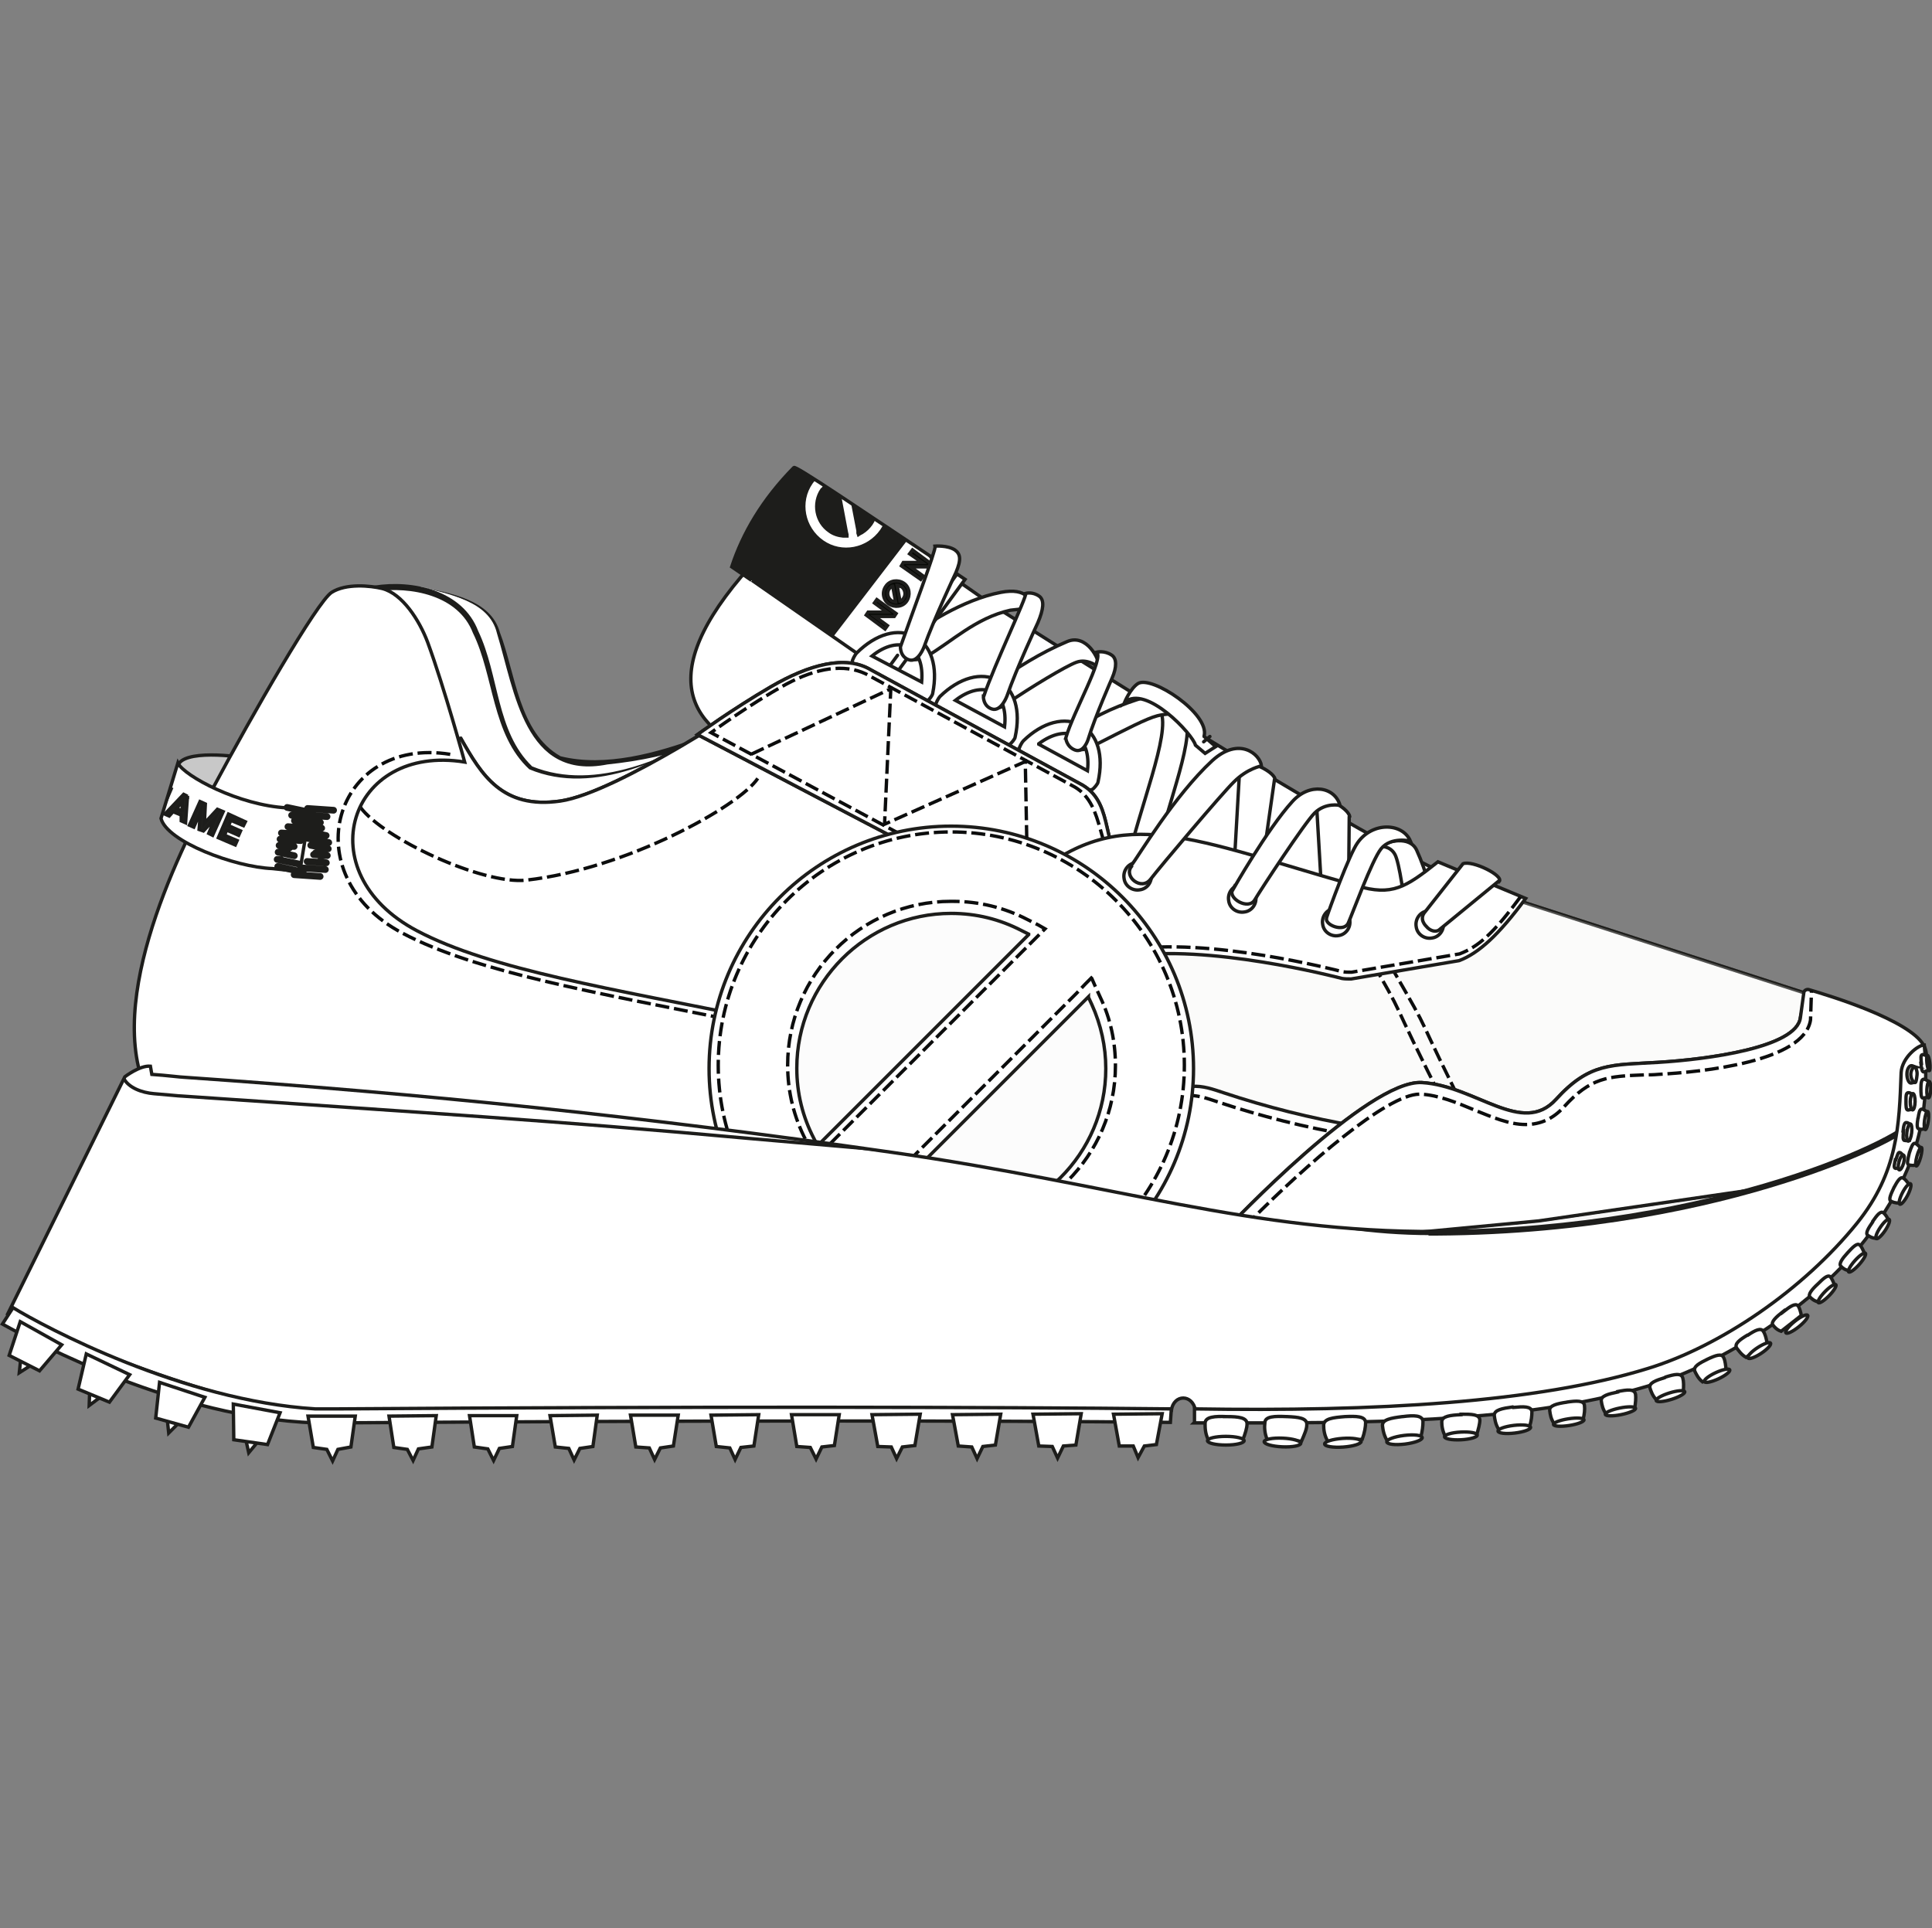 <?xml version="1.0" encoding="UTF-8"?>
<svg xmlns="http://www.w3.org/2000/svg" xmlns:xlink="http://www.w3.org/1999/xlink" viewBox="0 0 40.08 40">
  <rect x="0" y="0" width="40.08" height="40" fill="#808080" stroke="none"/>
  <defs>
    <style>
      .cls-1, .cls-2, .cls-3, .cls-4, .cls-5, .cls-6, .cls-7 {
        fill: none;
      }

      .cls-2 {
        stroke-width: .14px;
      }

      .cls-2, .cls-3, .cls-8, .cls-9, .cls-4, .cls-5, .cls-10, .cls-11, .cls-12, .cls-7, .cls-13, .cls-14, .cls-15, .cls-16, .cls-17, .cls-18 {
        stroke: #1d1d1b;
      }

      .cls-2, .cls-3, .cls-4, .cls-7, .cls-14, .cls-15 {
        stroke-linecap: round;
        stroke-linejoin: round;
      }

      .cls-2, .cls-7 {
        stroke-dasharray: .54 .54;
      }

      .cls-3, .cls-8, .cls-9, .cls-4, .cls-5, .cls-10, .cls-11, .cls-6, .cls-12, .cls-7, .cls-13, .cls-14, .cls-15, .cls-16, .cls-17, .cls-18 {
        stroke-width: .07px;
      }

      .cls-8 {
        fill: #f9f9f7;
      }

      .cls-8, .cls-9, .cls-5, .cls-10, .cls-11, .cls-6, .cls-12, .cls-13, .cls-16, .cls-17, .cls-18 {
        stroke-miterlimit: 10;
      }

      .cls-9, .cls-19, .cls-14, .cls-18 {
        fill: #fff;
      }

      .cls-4 {
        stroke-dasharray: .63 .42;
      }

      .cls-10 {
        fill: #20201d;
      }

      .cls-11 {
        fill: #f6f6f6;
      }

      .cls-20, .cls-12 {
        fill: #1d1d1b;
      }

      .cls-21 {
        isolation: isolate;
      }

      .cls-22 {
        clip-path: url(#clippath-1);
      }

      .cls-23 {
        clip-path: url(#clippath-2);
      }

      .cls-6 {
        stroke: #0c0d0d;
        stroke-dasharray: .29 .1;
      }

      .cls-13 {
        fill: #8a93b7;
      }

      .cls-15 {
        fill: #f8f8f8;
      }

      .cls-24 {
        clip-path: url(#clippath);
      }

      .cls-16 {
        fill: #c8c8c8;
      }

      .cls-17 {
        fill: #050703;
      }

      .cls-18 {
        mix-blend-mode: multiply;
        opacity: .36;
      }
    </style>
    <clipPath id="clippath">
      <path class="cls-9" d="M15.6,12.04l2.92,2.03,1.5-2.05c-2.32-1.55-3.51-2.36-3.55-2.32-.65.66-1.06,1.36-1.29,2.06l.41.28"/>
    </clipPath>
    <clipPath id="clippath-1">
      <polygon class="cls-1" points="3.3 17.08 5.23 17.91 5.73 16.62 3.64 15.97 3.3 17.08"/>
    </clipPath>
    <clipPath id="clippath-2">
      <path class="cls-9" d="M39.74,23.17c-.1.38-4.06,2.34-9.93,2.38-3.84.02-6.63-.97-11.29-1.64-5.3-.76-9.66-1.21-14.7-1.56-.06,0-.37-.04-.67-.06l-.03-.17c-.22-.02-.53.22-.53.22L.16,27.26s4.49,2.1,7.08,2.14c0,0,10.74-.21,17.06-.14.05-.34.44-.34.5,0,.33,0,.64.14.94.14,5.97.1,10.07-.69,11.86-2.75,0,0,.69-.69,1.59-1.82.32-.4.56-1.7.54-1.66Z"/>
    </clipPath>
  </defs>
  <g class="cls-21">
    <g id="Calque_2" data-name="Calque 2">
      <g id="Calque_1-2" data-name="Calque 1">
        <g>
          <g>
            <path class="cls-19" d="M8.72,12.17s1.3.23,1.54.75.52,2.38,1.24,2.78,2.74-.18,3.03-.33l-1.8,1.4-3.95-.35.25-3.87"/>
            <path class="cls-20" d="M8.72,12.17c.6.14,1.46.26,1.65.95.33.86.39,2.08,1.26,2.57.93.23,1.99-.07,2.87-.39,0,0,.4-.16.4-.16l-.34.27-1.79,1.41s-.02.02-.05.01c0,0-3.94-.37-3.94-.37h-.04s0-.05,0-.05c.09-1.29.19-2.58.3-3.86-.1,1.2-.05,2.83-.25,3.82-.04,0,4.13.31,3.9.34,0,0,1.8-1.4,1.8-1.4l.07.1c-.64.25-1.29.38-1.96.45-1.72.34-1.92-1.51-2.29-2.72-.16-.68-1.01-.81-1.59-.97h0Z"/>
          </g>
          <g>
            <path class="cls-19" d="M15.05,15.01c-.82.54-2.51,1.37-3.84,1.02-.97-.26-.94-2.76-1.67-3.39s-1.79-.43-1.79-.43l2.38,4.85s2.24.25,2.29.23,2.62-1.59,2.62-1.59"/>
            <path class="cls-20" d="M15.05,15.01c-1.16.71-2.71,1.52-4.07.95-.78-.72-.73-1.94-1.17-2.83-.3-.78-1.28-.97-2.04-.86l.05-.09,2.36,4.86c-.19-.07,1.33.14,1.3.12.21,0,.8.12.98.07.02-.03,2.47-1.45,2.6-1.53-.15.09-2.53,1.57-2.57,1.6-.22.07-.77-.05-1.01-.06,0,0-1.34-.14-1.34-.14-.02,0-.03,0-.04-.03,0,0-2.39-4.84-2.39-4.84,0,0-.04-.08-.04-.08h.09c.81-.13,1.84.1,2.16.94.44.92.37,2.09,1.12,2.81,1.33.54,2.86-.2,4.03-.88h0Z"/>
          </g>
          <path class="cls-15" d="M39.56,21.87c-.29-.29-.67-.5-1.01-.64h0s0,0,0,0c-.44-.19-.81-.27-.81-.27,0,0,0,0,0,0l-8.06-2.6c-.52.45-.92.33-2.52.32-1.26,0-2.75-.34-4.7.17l1.29,3.69-2.33-.39-1.28,3.52,12.59.89,6.54-2.61s-.06-.35.05-.92c.07-.34.28-1.13.24-1.17Z"/>
          <path class="cls-8" d="M39.66,21.64c-.29-.29-.67-.5-1.01-.64h0s0,0,0,0c-.44-.19-.81-.27-.81-.27,0,0,0,0,0,0l-8.06-2.6c-.52.45-.92.33-2.52.32-1.26,0-2.75-.34-4.7.17l1.29,3.69-2.33-.39-1.28,3.52,12.59.89,6.54-2.61s-.06-.35.05-.92c.07-.34.28-1.13.24-1.17Z"/>
          <path class="cls-18" d="M39.66,21.64c-.29-.29-.67-.5-1.01-.64h0s0,0,0,0c-.44-.19-.81-.27-.81-.27,0,0,0,0,0,0l-8.06-2.6c-.52.45-.92.33-2.52.32-1.26,0-2.75-.34-4.7.17l1.29,3.69-2.33-.39-1.28,3.52,12.59.89,6.54-2.61s-.06-.35.05-.92c.07-.34.28-1.13.24-1.17Z"/>
          <path class="cls-9" d="M24.72,22.54c.23-.02.45.06.66.13.9.3,1.82.53,2.75.69l1.11,3.59-6.13-1.21.35-1.73,1.26-1.47Z"/>
          <path class="cls-6" d="M24.6,22.73c.23-.02.45.06.66.13.9.3,1.82.53,2.75.69l1.11,3.59-6.13-1.21.35-1.73,1.26-1.47Z"/>
          <path class="cls-11" d="M39.88,22.23c-.05.33-.02.67,0,1l-1.63,1.38-6.63,2.12-6.52-.5"/>
          <path class="cls-6" d="M28.18,17.74l.09,1.88c1.07,1.85.33.6,1.8,3.5"/>
          <path class="cls-6" d="M28.72,18.09l.09,1.88c1.07,1.85.33.6,1.8,3.5"/>
          <path class="cls-16" d="M5.25,15.76c-.34-.09-1.47-.21-1.56.13-.05.18,1.04.75,1.04.75l.52-.88Z"/>
          <polygon class="cls-8" points="20.33 18.58 16.95 19.41 15.5 24.12 21.77 26.23 23.85 23.67 23.46 20.69 20.33 18.58"/>
          <polygon class="cls-18" points="20.33 18.58 16.95 19.41 15.5 24.12 21.77 26.23 23.85 23.67 23.46 20.69 20.33 18.58"/>
          <polygon class="cls-18" points="20.33 18.58 16.95 19.41 15.5 24.12 21.77 26.23 23.85 23.67 23.46 20.69 20.33 18.58"/>
          <path class="cls-9" d="M30.35,18.28c-1.36-.48-6.22-3.48-9.81-5.76,0,0-2.16-1.52-2.63-1.8-.37-.23-.94-.38-1.7.36-2.61,2.53-2.15,3.8-.73,4.47l7.68,3.68c2.72.38,5.68.48,5.68.48,0,0,1.53-1.43,1.52-1.42Z"/>
          <path class="cls-9" d="M23.37,17.98c.25-1.19.92-2.75.71-3.22,0,0,.36-.1.48.07.28.39-.34,1.82-.56,2.89,0,0-.14.61-.38.61s-.25-.35-.25-.35Z"/>
          <path class="cls-9" d="M18.76,13.61c-.21-.18-.04-.24.18-.44.19-.17,1.03-.73,1.82-.88.56-.11.64.19.66.32l-.46.05c-.72.16-1.21.65-1.74.96-.12.07-.32.11-.46-.01Z"/>
          <g>
            <path class="cls-19" d="M15.6,12.04l2.92,2.03,1.5-2.05c-2.32-1.55-3.51-2.36-3.55-2.32-.65.66-1.06,1.36-1.29,2.06l.41.28"/>
            <g class="cls-24">
              <polygon class="cls-12" points="19 10.92 17.25 13.2 14.63 11.75 16.43 9.24 19 10.92"/>
              <g>
                <path class="cls-19" d="M18.29,11.01c-.28.4-.83.51-1.23.23-.4-.28-.51-.83-.23-1.23.28-.4.83-.51,1.23-.23.4.28.51.83.23,1.23h0ZM17.59,9.89v.03s.01.05.01.05l.2,1.04v.05s.01.03.01.03l.03-.02.04-.02c.08-.05.14-.11.19-.18.19-.28.12-.67-.16-.86-.07-.05-.16-.08-.24-.1h-.05s-.03-.01-.03-.01h0ZM17.05,10.16c-.19.28-.12.67.16.86.08.06.18.09.28.1h.05s.03,0,.03,0v-.03s-.01-.04-.01-.04l-.2-1.06v-.04s-.01-.03-.01-.03h-.03s-.04.04-.04.04c-.09.05-.16.11-.22.2h0Z"/>
                <path class="cls-5" d="M18.29,11.01c-.28.4-.83.51-1.23.23-.4-.28-.51-.83-.23-1.23.28-.4.83-.51,1.23-.23.4.28.51.83.23,1.23h0ZM17.59,9.89v.03s.01.05.01.05l.2,1.04v.05s.01.03.01.03l.03-.02.04-.02c.08-.05.14-.11.19-.18.19-.28.12-.67-.16-.86-.07-.05-.16-.08-.24-.1h-.05s-.03-.01-.03-.01h0ZM17.05,10.16c-.19.28-.12.67.16.86.08.06.18.09.28.1h.05s.03,0,.03,0v-.03s-.01-.04-.01-.04l-.2-1.06v-.04s-.01-.03-.01-.03h-.03s-.04.04-.04.04c-.09.05-.16.11-.22.2h0Z"/>
              </g>
              <line class="cls-4" x1="19.86" y1="11.9" x2="18.36" y2="13.95"/>
              <g>
                <path class="cls-17" d="M18.38,12.16c-.09.12-.06.29.06.37s.29.06.37-.06.06-.29-.06-.37-.29-.06-.37.06ZM18.57,12.49s-.05-.01-.08-.03c-.08-.06-.1-.17-.04-.25.02-.02.04-.04.06-.05h.01s.06.33.06.33h-.01ZM18.7,12.17c.08.06.1.17.04.25-.01.02-.03.04-.06.05h-.01s-.06-.33-.06-.33h.01s.05.02.07.03Z"/>
                <polygon class="cls-17" points="18.4 12.7 18.02 12.7 18.01 12.7 17.97 12.76 18.36 13.05 18.41 12.98 18.15 12.79 18.55 12.79 18.59 12.73 18.19 12.44 18.14 12.51 18.4 12.7"/>
                <polygon class="cls-17" points="19.13 11.67 18.74 11.67 18.7 11.74 19.1 12.02 19.15 11.95 18.89 11.76 19.28 11.76 19.32 11.7 18.93 11.41 18.87 11.49 19.13 11.67"/>
                <path class="cls-17" d="M19.12,11.14l-.05.07.3.43.05-.08-.06-.09.1-.14.11.03.05-.08-.5-.14h0ZM19.37,11.3l-.06.09-.09-.13.15.04Z"/>
                <polygon class="cls-17" points="19.69 10.93 19.34 10.83 19.27 10.93 19.67 11.21 19.72 11.14 19.46 10.95 19.79 11.05 19.84 10.98 19.64 10.7 19.9 10.89 19.95 10.82 19.55 10.53 19.49 10.63 19.69 10.93"/>
                <polygon class="cls-17" points="19.9 10.2 19.82 10.15 19.62 10.44 20.02 10.72 20.22 10.44 20.15 10.38 20 10.6 19.91 10.53 20.05 10.33 19.98 10.28 19.84 10.48 19.75 10.42 19.9 10.2"/>
              </g>
            </g>
            <path class="cls-5" d="M15.6,12.04l2.92,2.03,1.5-2.05c-2.32-1.55-3.51-2.36-3.55-2.32-.65.66-1.06,1.36-1.29,2.06l.41.28"/>
          </g>
          <path class="cls-9" d="M20.83,14.64c-.13.08-.29.06-.36-.05-.08-.11-.04-.27.09-.36l.04-.03c.51-.35.97-.65,1.54-.89.4-.17.68.37.66.54,0,0-.23-.2-.47-.11-.22.08-.95.52-1.43.85l-.04.03s-.01,0-.02.01Z"/>
          <path class="cls-9" d="M29.18,19.19c.02.11.16.19.31.17.16-.02.29-.14.28-.27v-.04c-.05-.48-.18-.97-.38-1.41-.14-.31-.62-.19-.76-.08,0,0,.21-.02.31.17.09.17.2.93.24,1.4v.04s0,.01,0,.02Z"/>
          <path class="cls-9" d="M22.61,15.51c-.18.08-.36.05-.43-.06-.07-.12.02-.29.2-.38l.06-.03c.54-.33,1.03-.5,1.47-.62.34-.09.63.13.71.41,0,0-.28-.06-.61.02-.23.06-.63.27-1.3.61l-.06.03s-.02,0-.03.01Z"/>
          <g>
            <path class="cls-9" d="M18.09,13.61l1.03.54c.03-.35-.06-.61-.26-.72-.21-.11-.5-.04-.77.18ZM19.17,14.55s-.04,0-.06-.01l-1.36-.71s-.06-.05-.07-.1c0-.04.06-.15.09-.18.4-.4.86-.53,1.21-.34.34.18.48.62.37,1.17,0,.04-.08.15-.12.16-.02,0-.04.01-.06.01Z"/>
            <path class="cls-9" d="M19.82,14.53l1.02.55c.04-.35-.05-.61-.25-.72-.21-.11-.5-.04-.77.17ZM20.89,15.47s-.04,0-.06-.02l-1.35-.72s-.06-.05-.07-.1c0-.04.06-.15.09-.18.4-.39.86-.52,1.21-.33.34.18.47.62.35,1.17,0,.04-.09.14-.12.16-.02,0-.04.01-.06.01Z"/>
            <path class="cls-9" d="M21.55,15.44l1.01.55c.04-.34-.05-.61-.24-.72-.2-.11-.49-.05-.77.16ZM22.6,16.4s-.04,0-.06-.02l-1.33-.73s-.06-.06-.07-.1c0-.04.06-.15.09-.18.4-.39.86-.51,1.21-.32.33.19.46.62.34,1.17,0,.04-.09.14-.12.16-.02,0-.04.01-.06.01Z"/>
          </g>
          <path class="cls-9" d="M18.68,13.42c.23-.66.74-2.01.72-2.09,0,0,.26-.02.41.08.11.08.14.19.02.47,0,0-.45.95-.66,1.54,0,0-.12.33-.31.27s-.18-.27-.18-.27Z"/>
          <path class="cls-9" d="M20.41,14.44c.22-.65.89-2.05.87-2.13,0,0,.14-.04.28.06.11.08.09.27-.03.55,0,0-.44.94-.64,1.52,0,0-.12.33-.31.27s-.18-.27-.18-.27Z"/>
          <path class="cls-9" d="M22.11,15.31c.16-.55.8-1.66.64-1.78,0,0,.16-.04.31.06.11.07.11.25.01.48,0,0-.35.79-.5,1.28,0,0-.09.28-.27.21s-.19-.25-.19-.25Z"/>
          <path class="cls-13" d="M9.56,15.32c.43.76.86,1.47,2.06,1.3s4.12-2.15,4.12-2.15l7.05,3.63-.84,1.05-4.14-.47-2.32,3.06-8.32-1.32-.91-3.65,3.29-1.45Z"/>
          <path class="cls-9" d="M9.56,15.32c.43.76.86,1.47,2.06,1.3s4.12-2.15,4.12-2.15l7.05,3.63-.84,1.05-4.14-.47-2.32,3.06-8.32-1.32-.91-3.65,3.29-1.45Z"/>
          <path class="cls-6" d="M7.47,16.74c.47.65,2.54,1.62,3.45,1.52,2.06-.23,4.4-1.52,4.8-2.11"/>
          <path class="cls-9" d="M14.47,15.24l6.83,3.58s2.52-.44,2.14-.72c-.64-.46-.29-1.4-.98-1.81l-4.39-2.39c-.53-.32-1.29-.11-2.08.35s-1.52.99-1.52.99Z"/>
          <path class="cls-9" d="M14.47,15.24l6.83,3.58s2.52-.44,2.14-.72c-.64-.46-.29-1.4-.98-1.81l-4.39-2.39c-.53-.32-1.29-.11-2.08.35s-1.52.99-1.52.99Z"/>
          <path class="cls-6" d="M23.31,18.14c-.59-.46-.36-1.42-1.01-1.81l-4.34-2.35c-.45-.21-1.01-.13-1.66.22-.76.42-1.55,1-1.55,1l6.47,3.47"/>
          <path class="cls-9" d="M27.99,16.95l-.02,2.19c.01.12-.09.2-.23.17,0,0-.25,0-.29-.26l-.14-2.4c.05-.22.66.1.69.29Z"/>
          <path class="cls-9" d="M26.44,16.17l-.35,2.46c.01.12-.09.2-.23.17,0,0-.25,0-.29-.26l.15-2.63c.05-.22.69.07.73.25Z"/>
          <path class="cls-9" d="M21.45,18.16c1.86-1.5,3.27-.75,6.7.22.73.21,1,.04,1.68-.5l1.82.76c-.56.76-.98,1.14-1.38,1.29l-2.24.38c-.07,0-.13,0-.19-.01-.11-.03-2.81-.73-4.47-.45l-1.92-1.68Z"/>
          <path class="cls-6" d="M31.54,18.61c-.56.76-.87,1.03-1.26,1.18l-2.24.38c-.07,0-.13,0-.19-.01-.11-.03-2.81-.73-4.47-.45"/>
          <path class="cls-9" d="M16.24,23.54c-.23-.67-.49-2.4-.49-2.4-3.03-.62-5.57-1.02-7.1-1.83-2.29-1.21-1.41-3.89.99-3.5,0,0-.42-1.54-.77-2.49-.17-.45-.52-1-.94-1.11-.25-.06-.75-.11-1.05.08s-1.66,2.56-2.44,4.02-2.39,4.71-1.27,6.58c0,0,13.45,1.76,13.06.65Z"/>
          <path class="cls-6" d="M9.34,15.65c-2.41-.39-3.28,2.5-.99,3.71,1.53.81,4.04,1.24,6.87,1.81"/>
          <path class="cls-9" d="M19.73,17.14c-2.77,0-5.02,2.25-5.02,5.03s2.25,5.02,5.02,5.02,5.03-2.25,5.03-5.02-2.25-5.03-5.03-5.03ZM22.58,20.69l.07.15c.19.42.29.87.29,1.33,0,1.77-1.44,3.2-3.21,3.2-.46,0-.91-.1-1.33-.29l-.15-.07,4.33-4.33ZM21.34,19.39l-4.38,4.38-.07-.14c-.24-.46-.36-.95-.36-1.47,0-1.77,1.44-3.21,3.2-3.21.52,0,1.01.12,1.47.36l.14.07Z"/>
          <path class="cls-6" d="M19.73,26.93c-2.67,0-4.83-2.17-4.83-4.83s2.17-4.84,4.83-4.84,4.84,2.17,4.84,4.84-2.17,4.83-4.84,4.83h0ZM22.64,20.29l-.12.12-.18.19-4.1,4.1-.19.19-.12.12.16.07.24.11c.44.2.92.31,1.41.31,1.87,0,3.4-1.52,3.4-3.39,0-.49-.1-.97-.31-1.41l-.11-.24-.07-.16h0ZM19.73,18.7c-1.87,0-3.39,1.52-3.39,3.4,0,.55.13,1.08.38,1.56l.11.22.08.15.12-.11.18-.18,4.17-4.17.18-.18.12-.12-.14-.08-.22-.11c-.48-.25-1.01-.38-1.56-.38h0Z"/>
          <path class="cls-3" d="M25.82,18.92c-.16.03-.31-.08-.33-.23-.03-.16.08-.31.23-.33.16-.03.31.08.33.23.03.16-.08.31-.23.33Z"/>
          <path class="cls-3" d="M27.77,19.41c-.16.03-.31-.08-.33-.23-.03-.16.08-.31.23-.33.16-.03.31.08.33.23.03.16-.08.31-.23.33Z"/>
          <path class="cls-3" d="M23.65,18.46c-.16.03-.31-.08-.33-.23-.03-.16.08-.31.23-.33.16-.03.31.08.33.23.03.16-.08.31-.23.33Z"/>
          <polyline class="cls-6" points="15.58 15.65 18.48 14.29 18.35 17.1 21.27 15.8 21.3 17.39"/>
          <path class="cls-9" d="M6.42,16.86l-.2,1.22-.57-.06c-.78-.03-2.19-.56-2.31-1.04l.35-1.15c.13.27,1.27.88,2.26.93l.47.11Z"/>
          <polyline class="cls-2" points="6.92 16.81 5.9 16.74 6.9 16.95 5.88 16.88 6.88 17.08 5.86 17.01 6.86 17.22 5.84 17.14 6.84 17.35 5.82 17.28 6.82 17.48 5.81 17.41 6.81 17.61 5.79 17.54 6.79 17.75 5.77 17.68 6.77 17.9 5.75 17.83 6.75 18.04 5.73 17.97 6.73 18.19 5.71 18.12"/>
          <g class="cls-22">
            <g>
              <path class="cls-10" d="M2.64,15.96c-.15-.06-.32,0-.38.15s0,.32.15.38.32,0,.38-.15,0-.32-.15-.38ZM2.33,16.24s0-.06.02-.09c.04-.1.16-.14.25-.1.03.01.05.03.07.05h0s-.35.15-.35.15h0ZM2.7,16.3c-.04.1-.16.14-.25.1-.03-.01-.05-.03-.07-.05h0s.34-.15.34-.15v.02s0,.05-.02.08Z"/>
              <polygon class="cls-10" points="2.07 16.11 1.99 15.69 1.99 15.69 1.91 15.66 1.7 16.14 1.78 16.18 1.92 15.86 2.01 16.28 2.09 16.31 2.3 15.83 2.21 15.79 2.07 16.11"/>
              <polygon class="cls-10" points="3.33 16.65 3.24 16.24 3.16 16.2 2.95 16.69 3.04 16.73 3.17 16.41 3.26 16.82 3.34 16.86 3.55 16.37 3.46 16.34 3.33 16.65"/>
              <path class="cls-10" d="M3.89,16.52l-.08-.04-.39.41.09.04.08-.09.17.07v.12s.09.04.09.04l.04-.56h0ZM3.77,16.82l-.11-.05.12-.13v.17Z"/>
              <polygon class="cls-10" points="4.24 17.08 4.26 16.68 4.15 16.63 3.93 17.12 4.02 17.16 4.16 16.84 4.13 17.21 4.22 17.24 4.46 16.98 4.33 17.29 4.41 17.33 4.63 16.84 4.51 16.79 4.24 17.08"/>
              <polygon class="cls-10" points="5.05 17.13 5.09 17.05 4.74 16.89 4.53 17.38 4.88 17.53 4.92 17.44 4.66 17.33 4.7 17.22 4.95 17.33 4.99 17.24 4.74 17.13 4.79 17.02 5.05 17.13"/>
            </g>
          </g>
          <path class="cls-3" d="M29.71,19.46c-.16.03-.31-.08-.33-.23-.03-.16.08-.31.23-.33.16-.03.31.08.33.23.03.16-.08.31-.23.33Z"/>
          <path class="cls-9" d="M31.09,18.28l-1.22,1c-.07.07-.2.04-.28-.06,0,0-.17-.15-.02-.31l.78-.99c.19-.08.86.25.75.37Z"/>
          <path class="cls-9" d="M25.57,18.47s.72-1.27,1.24-1.84c.36-.4.88-.31.99.08,0,0-.3-.07-.53.16-.21.21-1.11,1.58-1.24,1.8s-.56-.03-.46-.21Z"/>
          <path class="cls-9" d="M27.52,19.04c.05-.16.47-1.31.64-1.55.31-.45.94-.42,1.1-.04,0,0-.4-.1-.61.16-.19.24-.59,1.34-.68,1.54s-.49.04-.45-.1Z"/>
          <path class="cls-9" d="M23.46,17.97c.16-.21.9-1.46,1.69-2.19.56-.51.99-.13,1.02.11,0,0-.29.05-.57.33-.24.23-1.54,1.77-1.73,2.02s-.56-.05-.4-.26Z"/>
          <path class="cls-9" d="M24.98,15.27c.12-.46-1.08-1.26-1.37-1.09-.16.1-.28.39-.28.39.44-.38,1.42.67,1.47.89l.2.17.22-.14-.24-.21Z"/>
          <line class="cls-7" x1="25.1" y1="15.28" x2="24.97" y2="15.39"/>
          <path class="cls-14" d="M25.48,25.46s2.9-3.07,4.02-3,2.08,1.12,2.78.35,1.15-.71,2.13-.77,2.87-.3,2.94-.93l.08-.34s1.81.52,2.14,1.13-.5,2.38-.5,2.38l-7.14,1.04-4.65.44-1.81-.31Z"/>
          <path class="cls-9" d="M25.48,25.46s2.9-3.07,4.02-3,2.08,1.12,2.78.35,1.15-.71,2.13-.77,2.87-.3,2.94-.93l.07-.51c0-.05.06-.08.1-.07.41.12,2.1.63,2.39,1.16.34.61-.85,2.6-.85,2.6l-7.14,1.04-4.65.44-1.81-.31Z"/>
          <path class="cls-6" d="M27.29,25.53l-1.33-.22c1.11-1.12,2.81-2.61,3.49-2.61,0,0,.02,0,.02,0,.38.02.76.18,1.12.33.37.15.72.3,1.06.3.31,0,.57-.12.79-.36.56-.62.91-.64,1.68-.67.09,0,.18,0,.28-.01.91-.05,3.03-.26,3.16-1.13l.02-.61"/>
          <g>
            <g>
              <path class="cls-19" d="M39.74,23.17c-.1.38-4.06,2.34-9.93,2.38-3.84.02-6.63-.97-11.29-1.64-5.3-.76-9.66-1.21-14.7-1.56-.06,0-.37-.04-.67-.06l-.03-.17c-.22-.02-.53.22-.53.22L.16,27.26s4.49,2.1,7.08,2.14c0,0,10.74-.21,17.06-.14.05-.34.44-.34.5,0,.33,0,.64.14.94.14,5.97.1,10.07-.69,11.86-2.75,0,0,.69-.69,1.59-1.82.32-.4.56-1.7.54-1.66Z"/>
              <g class="cls-23">
                <path class="cls-9" d="M29.67,25.59c-2.4,0-4.31-.74-6.62-1.2-1.36-.27-5.5-.59-7.5-.77-4.18-.38-6.55-.52-11.77-.88-.06,0-.33-.03-.59-.05-.24-.02-.53-.12-.63-.33l.16-.2c.05,0,.31-.12.57-.09.24.02.48.19.53.2,5.22.36,9.62.83,14.71,1.56,1.69.24,3.11.52,4.47.79,2.3.45,4.29.71,6.66.71.04,0,.09,0,.13,0,3.09-.02,5.51-.57,7-1.02,1.81-.56,2.73-1.12,2.8-1.26,0,0,0,0,0,0l.27.07c-.08.31-1.35.93-2.89,1.41-1.52.48-4,1.05-7.17,1.07-.04,0-.09,0-.13,0Z"/>
              </g>
              <path class="cls-5" d="M39.74,23.17c-.1.38-4.06,2.34-9.93,2.38-3.84.02-6.63-.97-11.29-1.64-5.3-.76-9.66-1.21-14.7-1.56-.06,0-.37-.04-.67-.06l-.03-.17c-.22-.02-.53.22-.53.22L.16,27.26s4.49,2.1,7.08,2.14c0,0,10.74-.21,17.06-.14.05-.34.44-.34.5,0,.33,0,.64.14.94.14,5.97.1,10.07-.69,11.86-2.75,0,0,.69-.69,1.59-1.82.32-.4.56-1.7.54-1.66Z"/>
            </g>
            <g>
              <polygon class="cls-9" points=".43 28.2 .4 28.48 .65 28.32 .43 28.2"/>
              <path class="cls-9" d="M24.77,29.52c.31,0,1.18,0,1.48,0,3.37,0,5.96-.14,8.12-.82,1.23-.38,3.3-1.56,4.43-3.12.84-1.16,1.27-2.24,1.12-3.9-.13,0-.46.26-.48.57-.04,1.11-.07,2.07-.91,3.12-1.12,1.39-2.84,2.56-4.34,3.02-2.29.71-5.66.9-9.41.84v.28Z"/>
              <path class="cls-9" d="M24.28,29.51c-3.69-.04-9.95-.04-17.28.01-.29,0-.46,0-.47,0-2.87-.11-5.7-1.62-6.48-2.05l.22-.34c.65.4,3.52,1.93,6.27,2.1.02,0,.18,0,.46,0,7.34-.05,13.61-.04,17.3,0l-.02.28Z"/>
              <polygon class="cls-9" points=".42 27.42 .19 28.12 .82 28.44 1.28 27.9 .42 27.42"/>
              <polygon class="cls-9" points="1.86 28.88 1.85 29.16 2.09 28.98 1.86 28.88"/>
              <polygon class="cls-9" points="1.79 28.09 1.62 28.82 2.27 29.09 2.69 28.52 1.79 28.09"/>
              <polygon class="cls-9" points="3.47 29.45 3.5 29.73 3.71 29.52 3.47 29.45"/>
              <polygon class="cls-9" points="3.31 28.68 3.23 29.42 3.91 29.61 4.25 28.99 3.31 28.68"/>
              <polygon class="cls-9" points="5.1 29.87 5.16 30.14 5.35 29.91 5.1 29.87"/>
              <polygon class="cls-9" points="4.84 29.13 4.85 29.87 5.55 29.97 5.81 29.31 4.84 29.13"/>
              <path class="cls-9" d="M39.85,22.58c0-.11.01-.19.06-.19.03,0,.06.02.11.05l-.02.32s-.08.02-.11.02c-.04,0-.04-.1-.04-.21Z"/>
              <path class="cls-9" d="M39.86,22.06c-.01-.1-.02-.17.02-.18.03,0,.06.01.1.03l.03.29s-.07.03-.1.04c-.04,0-.05-.08-.06-.18Z"/>
              <path class="cls-9" d="M39.48,23.46c.01-.1.03-.18.07-.17.03,0,.05.02.09.05l-.03.32s-.07.01-.1,0c-.04,0-.03-.1-.02-.2Z"/>
              <path class="cls-9" d="M39.54,22.84c0-.1,0-.17.05-.17.03,0,.05.01.08.04v.3s-.07.02-.09.02c-.04,0-.04-.09-.04-.18Z"/>
              <path class="cls-9" d="M39.56,22.28c0-.1.05-.17.09-.17.03,0,.05.01.08.04v.3s-.07.02-.09.02c-.04,0-.08-.09-.08-.18Z"/>
              <path class="cls-9" d="M39.33,24.06c.03-.09.05-.16.08-.15.02,0,.04.03.07.06l-.07.27s-.07,0-.09,0c-.04-.01-.02-.09,0-.18Z"/>
              <g>
                <path class="cls-9" d="M25.45,29.39c.24,0,.42.02.42.15,0,.09-.04.21-.09.34h-.71c-.07-.14-.07-.26-.07-.35,0-.14.21-.15.45-.14Z"/>
                <ellipse class="cls-9" cx="25.43" cy="29.89" rx=".38" ry=".09"/>
                <path class="cls-9" d="M26.7,29.39c.24.01.42.03.41.17,0,.09-.05.2-.11.34l-.71-.03c-.06-.14-.06-.27-.05-.35,0-.14.21-.14.45-.13Z"/>
                <path class="cls-9" d="M27.9,29.39c.24-.01.42-.01.43.12,0,.09-.02.21-.07.35l-.71.05c-.08-.13-.09-.26-.09-.34,0-.14.2-.16.44-.18Z"/>
                <path class="cls-9" d="M29.1,29.39c.23-.03.41-.03.42.1,0,.09-.01.2-.05.34l-.68.08c-.08-.12-.1-.24-.11-.33-.01-.13.18-.16.41-.19Z"/>
                <path class="cls-9" d="M30.31,29.34c.22,0,.38,0,.39.12,0,.08-.03.19-.07.32l-.64.03c-.07-.12-.08-.24-.08-.31,0-.12.18-.14.4-.15Z"/>
                <path class="cls-9" d="M31.39,29.2c.21-.02.38-.03.39.09,0,.08-.01.19-.05.31l-.63.07c-.08-.12-.09-.23-.1-.3-.01-.12.17-.15.38-.18Z"/>
                <path class="cls-9" d="M32.5,29.09c.2-.03.36-.04.37.07.01.08,0,.18-.03.3l-.59.09c-.08-.11-.09-.21-.1-.28-.02-.11.15-.15.36-.18Z"/>
                <path class="cls-9" d="M33.56,28.87c.2-.04.35-.06.37.06.01.07,0,.18-.02.3l-.58.12c-.08-.1-.1-.21-.11-.28-.02-.11.15-.15.34-.19Z"/>
                <path class="cls-9" d="M34.55,28.57c.19-.06.33-.09.36.02.02.07.02.17.01.29l-.55.17c-.09-.09-.12-.19-.14-.25-.03-.11.12-.16.31-.22Z"/>
                <path class="cls-9" d="M35.42,28.2c.17-.08.3-.13.34-.03.03.06.04.16.05.27l-.49.23c-.09-.07-.13-.16-.16-.22-.04-.1.1-.17.26-.25Z"/>
                <path class="cls-9" d="M36.26,27.7c.15-.1.27-.16.32-.08.04.06.06.14.08.25l-.44.29c-.1-.06-.15-.14-.19-.19-.06-.09.07-.18.22-.27Z"/>
                <path class="cls-9" d="M38.33,25.99c.11-.12.2-.21.25-.16.04.03.06.09.1.17l-.32.36c-.09-.01-.14-.06-.17-.09-.05-.05.03-.16.14-.28Z"/>
                <path class="cls-9" d="M38.85,25.34c.09-.13.16-.22.22-.18.04.03.07.08.11.15l-.26.38c-.08,0-.14-.04-.17-.06-.06-.04.01-.15.1-.28Z"/>
                <path class="cls-9" d="M39.29,24.64c.07-.13.13-.23.19-.2.04.02.08.07.12.13l-.2.39c-.08,0-.14-.02-.17-.04-.06-.03,0-.15.06-.28Z"/>
                <path class="cls-9" d="M39.61,23.92c.04-.12.07-.21.12-.2.03.01.07.05.11.09l-.1.36c-.06.02-.11,0-.14,0-.05-.02-.02-.12.01-.25Z"/>
                <path class="cls-9" d="M39.79,23.21c.02-.12.03-.2.08-.2.03,0,.07.03.11.06l-.05.34c-.05.03-.09.02-.12.01-.05,0-.04-.11-.02-.23Z"/>
                <path class="cls-9" d="M37.71,26.64c.12-.12.21-.2.26-.15.03.03.06.1.09.17l-.34.35c-.09-.02-.14-.07-.17-.1-.05-.05.04-.16.16-.27Z"/>
                <g>
                  <ellipse class="cls-9" cx="38.52" cy="26.19" rx=".26" ry=".06" transform="translate(-6.68 37.43) rotate(-48.17)"/>
                  <ellipse class="cls-9" cx="39.06" cy="25.5" rx=".24" ry=".06" transform="translate(-3.9 43.68) rotate(-56.08)"/>
                  <ellipse class="cls-9" cx="39.51" cy="24.77" rx=".24" ry=".06" transform="translate(-.64 48.47) rotate(-62.63)"/>
                  <ellipse class="cls-9" cx="39.8" cy="24" rx=".2" ry=".04" transform="translate(6.16 56.06) rotate(-74.71)"/>
                  <ellipse class="cls-9" cx="39.96" cy="23.25" rx=".19" ry=".04" transform="translate(11.8 59.91) rotate(-82.66)"/>
                  <ellipse class="cls-9" cx="40.01" cy="22.61" rx=".17" ry=".04" transform="translate(15.53 61.5) rotate(-87.28)"/>
                  <ellipse class="cls-9" cx="40.01" cy="22.05" rx=".03" ry=".16" transform="translate(-2.32 4.86) rotate(-6.75)"/>
                  <ellipse class="cls-9" cx="39.61" cy="23.5" rx=".18" ry=".05" transform="translate(11.59 60.05) rotate(-83.21)"/>
                  <ellipse class="cls-9" cx="39.67" cy="22.86" rx=".17" ry=".05" transform="translate(16.11 62.11) rotate(-88.97)"/>
                  <path class="cls-9" d="M39.73,22.13s.05.08.04.17-.02.17-.05.16-.08-.08-.08-.17.06-.17.09-.16Z"/>
                  <ellipse class="cls-9" cx="39.44" cy="24.11" rx=".16" ry=".05" transform="translate(5.83 55.85) rotate(-74.79)"/>
                  <ellipse class="cls-9" cx="37.9" cy="26.84" rx=".26" ry=".06" transform="translate(-7.77 35.25) rotate(-45.74)"/>
                </g>
                <path class="cls-9" d="M36.99,27.22c.14-.11.25-.19.31-.13.03.04.05.11.07.2l-.42.33c-.09-.03-.14-.09-.17-.13-.05-.06.07-.17.21-.28Z"/>
                <g>
                  <ellipse class="cls-9" cx="26.61" cy="29.93" rx=".09" ry=".38" transform="translate(-4.47 55.19) rotate(-87.47)"/>
                  <ellipse class="cls-9" cx="27.86" cy="29.93" rx=".38" ry=".09" transform="translate(-2.06 2.06) rotate(-4.08)"/>
                  <ellipse class="cls-9" cx="29.13" cy="29.87" rx=".37" ry=".09" transform="translate(-3.43 3.79) rotate(-7.03)"/>
                  <ellipse class="cls-9" cx="30.31" cy="29.79" rx=".34" ry=".08" transform="translate(-1.54 1.65) rotate(-3.04)"/>
                  <ellipse class="cls-9" cx="31.42" cy="29.65" rx=".34" ry=".08" transform="translate(-3.25 3.87) rotate(-6.7)"/>
                  <ellipse class="cls-9" cx="32.54" cy="29.51" rx=".32" ry=".07" transform="translate(-4.14 5.34) rotate(-8.83)"/>
                  <ellipse class="cls-9" cx="33.62" cy="29.28" rx=".32" ry=".07" transform="translate(-5.12 7.21) rotate(-11.38)"/>
                  <ellipse class="cls-9" cx="34.65" cy="28.96" rx=".31" ry=".07" transform="translate(-7.04 11.62) rotate(-17.3)"/>
                  <ellipse class="cls-9" cx="35.62" cy="28.55" rx=".29" ry=".07" transform="translate(-8.72 17.69) rotate(-24.96)"/>
                  <ellipse class="cls-9" cx="36.5" cy="28.02" rx=".28" ry=".07" transform="translate(-9.4 24.72) rotate(-33.4)"/>
                  <ellipse class="cls-9" cx="37.28" cy="27.47" rx=".29" ry=".07" transform="translate(-8.99 29.47) rotate(-38.86)"/>
                </g>
              </g>
              <g>
                <polygon class="cls-9" points="7.37 29.38 6.39 29.38 6.5 30.03 6.78 30.07 6.9 30.31 7.01 30.07 7.28 30.02 7.37 29.38"/>
                <polygon class="cls-9" points="9.05 29.37 8.07 29.38 8.17 30.03 8.45 30.07 8.57 30.3 8.68 30.06 8.96 30.02 9.05 29.37"/>
                <polygon class="cls-9" points="10.72 29.37 9.74 29.37 9.84 30.02 10.12 30.06 10.24 30.3 10.36 30.05 10.63 30.01 10.72 29.37"/>
                <polygon class="cls-9" points="12.39 29.36 11.41 29.37 11.52 30.02 11.8 30.05 11.91 30.29 12.03 30.05 12.3 30.01 12.39 29.36"/>
                <polygon class="cls-9" points="14.07 29.36 13.08 29.36 13.19 30.02 13.47 30.04 13.58 30.28 13.7 30.04 13.97 30 14.07 29.36"/>
                <polygon class="cls-9" points="15.74 29.35 14.75 29.36 14.86 30.01 15.14 30.04 15.25 30.28 15.37 30.03 15.64 30 15.74 29.35"/>
                <polygon class="cls-9" points="17.41 29.35 16.42 29.35 16.53 30.01 16.81 30.03 16.93 30.27 17.05 30.02 17.31 29.99 17.41 29.35"/>
                <polygon class="cls-9" points="19.09 29.34 18.09 29.35 18.21 30.01 18.49 30.02 18.6 30.26 18.72 30.02 18.98 29.99 19.09 29.34"/>
                <polygon class="cls-9" points="20.76 29.34 19.76 29.35 19.88 30 20.16 30.02 20.27 30.26 20.39 30.01 20.65 29.98 20.76 29.34"/>
                <polygon class="cls-9" points="22.43 29.33 21.43 29.34 21.55 30 21.83 30.01 21.94 30.25 22.06 30 22.32 29.98 22.43 29.33"/>
                <polygon class="cls-9" points="24.11 29.33 23.1 29.34 23.22 30 23.51 30 23.61 30.24 23.74 30 23.99 29.97 24.11 29.33"/>
              </g>
            </g>
          </g>
        </g>
        <rect class="cls-1" x=".05" width="40" height="40"/>
      </g>
    </g>
  </g>
</svg>